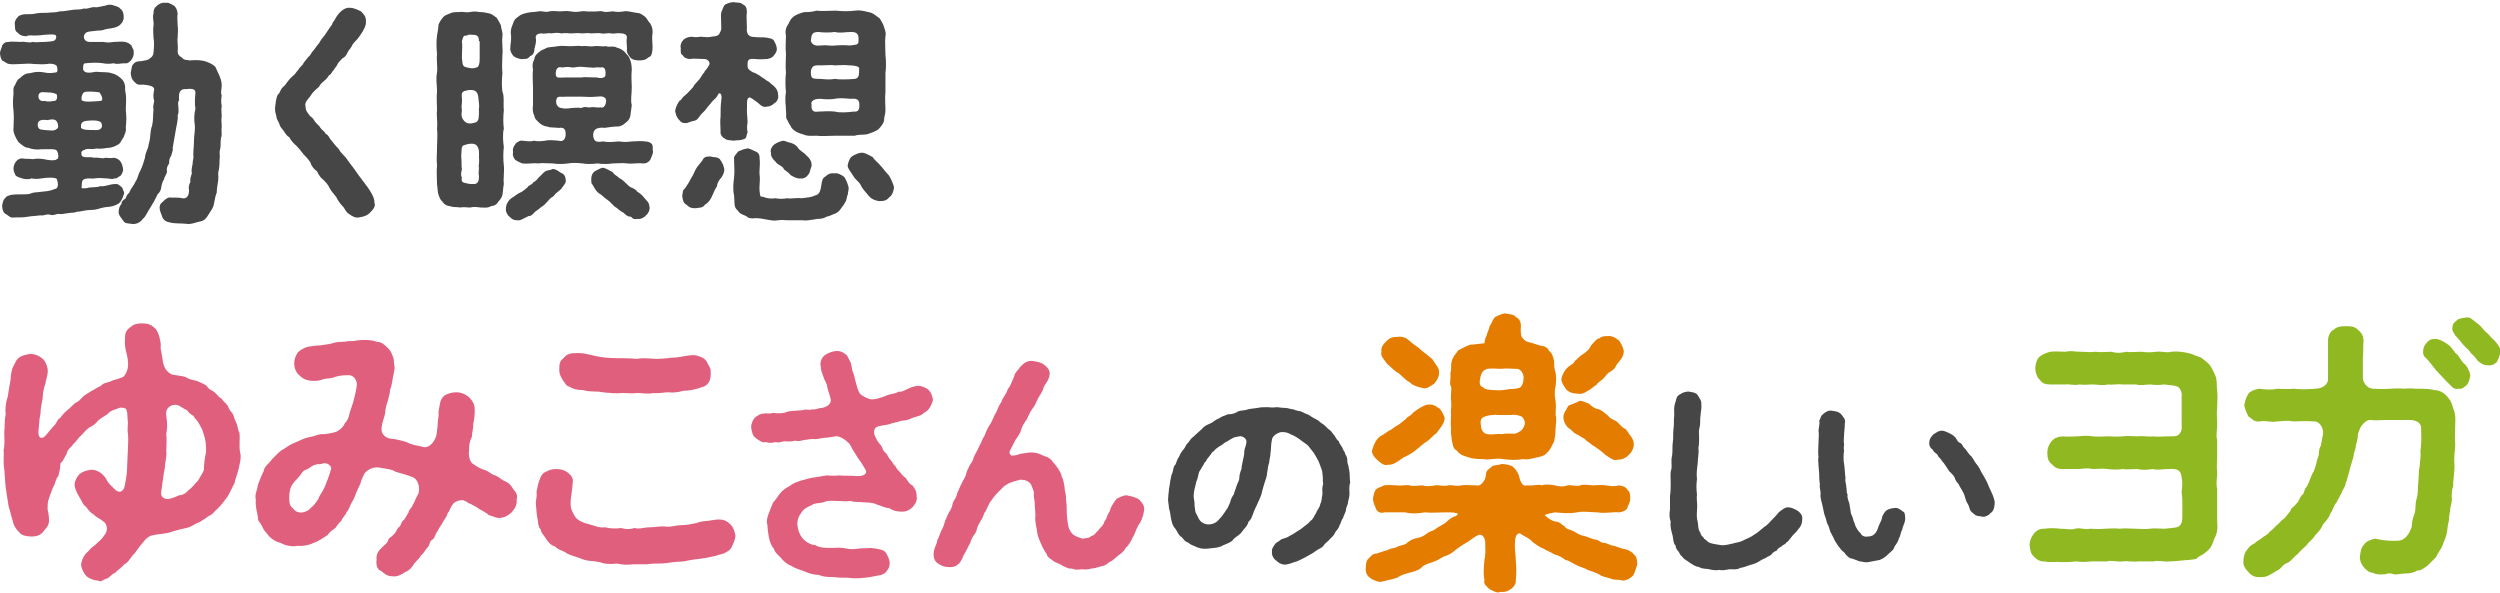 <?xml version="1.0" encoding="UTF-8"?> <svg xmlns="http://www.w3.org/2000/svg" version="1.1" id="レイヤー_1" x="0" y="0" viewBox="0 0 351.8 83.4" xml:space="preserve"><style>.st0{fill:#464646}</style><path class="st0" d="M16.6 28.7c-.4.2-.6.3-1.2.4-.3 0-1 .1-1.6.3-.6.2-1 .1-1.7.2-.6.1-1 .2-1.3.2-.4.2-.9.1-1.2.2-.4 0-.9.2-1.3.1-.5 0-.8.3-1.3.1-.6-.1-.8.2-1.3.1-.7.1-1.3.1-1.8.2s-1.3.1-1.9.1c-.6.1-.7-.2-1.2-.5-.3-.1-.5-.6-.5-1.2.1-.4.1-.7.4-1 .2-.3.5-.4 1-.5.7-.1 1.7 0 2.4-.1.7-.3 1-.2 1.6-.3.6-.1 1 0 2-.4.7-.1.4-1.1.3-1.4-.2-.3-1.6-.2-2.1-.1-.7.1-1 .1-1.5 0-.3.2-1 .1-1.3 0-.4-.1-.8-.3-.9-.4-.1-.3-.3-.5-.3-1 0-.6.5-1.5 1.3-1.4.5.1.8 0 1.4.1.6-.1.8-.1 1.6 0 .4.1 1.5.3 1.8 0 .2 0 .3-.5.1-1-.1-.3-.3-.4-.8-.4H5.9c-.8.1-1.4 0-1.9-.2-.5 0-.9-.4-1.4-.8-.4-.6-.8-1.4-.7-2 0-.7.1-1.4 0-2.4-.1-.8-.1-1.5 0-2.4 0-.3-.1-.9.2-1.2.2-.4.3-.8.7-1 .4-.4.8-.7 1.4-.7.5-.1.9-.3 2.1-.1.3.1 1 .1 1.5 0 .4 0 .3-.5.2-.9-.2-.3-.9-.4-1.3-.3-.8.1-1.4 0-2 0C4 8.9 3.6 9 3 9c-.6 0-1.3.1-1.7 0-.3 0-.6-.3-1-.5-.2-.3-.3-.7-.3-1.1 0-.2.3-.8.3-1 .2-.3.4-.5.9-.5.4-.1 1.1 0 1.7 0 .7-.1 1.1.2 1.7 0 .4.1.9 0 1.7 0 1-.1 1.5 0 1.6-.6.1-.5-.3-.5-1.7-.4C5.5 5 5 5 4.8 5c-.3 0-.7-.1-1.1.1-.4 0-.9-.1-1.2-.5-.4-.2-.4-.6-.4-1.1-.1-.4.1-.8.4-1.1.2-.3.8-.4 1.1-.4.6 0 1.1 0 1.4-.1.6-.1 1-.1 1.7-.1.7-.1 1.1 0 1.7-.2.6 0 1-.1 1.7-.2.5-.1 1.2 0 1.7-.2.6.1.9-.2 1.5-.2.4.1.8-.1 1.5-.2.3-.1.6-.2 1-.1.2.1.9.2 1.1.5.4.3.5.7.5 1.1.1.6-.4 1.2-.8 1.4-.6.3-1.2.3-1.7.4-.5.2-.8.2-1.1.2-.8.1-1.6.1-1.8.4-.4.4-.2 1.2.6 1.2h1.9c.6.1.9.1 1.5 0 .6 0 1-.1 1.6 0 .3.1.5.1.9.5.1.4.4.6.3 1 .1.3-.2.9-.3 1-.2.3-.6.6-.9.5-.7 0-1.1.2-1.6 0-.5.1-1.1.1-1.5 0-.6-.1-1.7-.1-2.4 0-.5-.1-.4.7-.4.9.2.5.8.5 1.8.3 1.1.1 1.6 0 2.2.2.5.1 1 .4 1.4.8.3.3.4.5.5 1 0 .4 0 .8.1 1.1.1.8 0 1.6 0 2.3.1.7.1 1.6 0 2.4.1.7-.2 1-.3 1.4-.4.5-.4.9-.9 1.1-.3.2-.9.4-1.2.4-.4 0-.8.2-1.8.1-.5.2-1.3-.1-1.6.2-.5.1-.5.4-.4.8.3.4 1.2.1 1.7.3.7-.1 1.2.2 1.6 0 .4 0 .8.1 1.2 0 .9.1 1.2.8 1.3 1.5.1.3-.1.7-.3 1-.4.2-.6.5-.9.4-.4.2-.6 0-1.2 0-.4 0-.8-.1-1.6 0-.2.1-.9-.1-1.4.1-.4.1-.4.6-.4 1-.1.2 0 .3.2.3s.5 0 .8-.1c.8-.1 1.1 0 1.6-.2.7.1 1.3-.3 2.1-.3.5-.1.8.4 1 .5.1.4.4.7.2 1-.1.4-.4 1.1-.8 1.3zM6.7 16.9c-.9-.1-1.4 0-1.4.7.1.7.4.6 1 .7.4 0 1.3.2 1.6-.1.4-.2.3-.5.2-.9-.2-.5-.6-.6-1.4-.4zm-.4-2.7c.7.2.9 0 1.4 0 .3-.1.4-.4.3-.9-.3-.2-.7-.3-1.4-.3-.9-.1-1.1 0-1.2.5 0 .6.4.8.9.7zm7.3 4.1c.5 0 .9-.3.7-.9-.1-.5-1.2-.5-2.1-.4-.9.1-.8.6-.8 1 .3.3.9.3 2.2.3zm.6-4.1c.4-.1.1-.8-.2-1.2-.6-.1-1.9-.2-2.2 0-.3.3-.4.8-.3 1.1.3.3 1.4.2 2.7.1zm17-.8c-.1.6-.1 1.1 0 1.5-.1.5 0 1 0 1.5-.1.4 0 .8 0 1.5-.1.6.1 1.1-.1 1.5-.1.5 0 .8-.1 1.5-.2.6 0 1-.1 1.5 0 .4 0 .8-.1 1.5-.2.6 0 .8-.1 1.5s-.2 1.2-.2 1.7c-.2.4-.3 1.2-.4 1.6-.1.6-.4.9-.7 1.4-.4.7-.7 1-1.4 1.1-.5.1-1.1.4-1.7.3-.7-.1-1.7 0-2.4-.2-.5-.1-.7-.2-1-.6-.1-.3-.3-.8-.4-1.1-.1-.6 0-.9.4-1.2.2-.2.7-.7 1.1-.6.9 0 1.3 0 1.7.1.6.1.9-.4.9-1.1-.1-.4 0-.9.2-1.2-.1-.4.1-.9.2-1.2-.1-.3 0-.9.1-1.3 0-.6.2-.9.1-1.2 0-.8.1-1.5.1-2.2 0-.7.2-1.4.1-2.2-.1-.6-.1-1.4.1-2.2-.1-.6-.1-1.3 0-2.2 0-.6-.4-.6-1-.6-.2.1-.8-.1-1.1.3-.3.3-.2 1.1-.2 1.4-.1-.2-.2.4-.1.8 0 .3.1.9-.1 1.2.1.6-.2 1.6-.3 2.3-.1.7-.3 1.6-.4 2.3.1.4-.2.9-.2 1.1-.3.4-.3.8-.3 1.1-.2.3-.4.6-.3 1.1 0 .4-.4.8-.4 1.1-.2.3-.3.6-.4 1.1 0 .3-.2.8-.5 1l-.5 1c-.3.5-.4.7-.6 1-.4.6-.6 1.2-1 1.5-.4.6-1.1.8-1.6.7-.6-.1-.9 0-1.2-.5-.2-.3-.6-.7-.6-1.1 0-.5.1-.9.4-1.2 0-.4.2-.5.6-.8.1-.4.2-.5.5-.8.2-.6.6-.9.9-1.6.3-.4.3-.9.7-1.6.2-.4.4-1 .6-1.7 0-.2.1-.6.3-1.1.2-.4.2-.8.3-1.1.2-.6.1-1.6.4-2.3.2-.9.1-1.4.2-2.3-.1-.3 0-.7.1-1.2-.2-.6-.1-1.1 0-1.6 0-.5-.7-.6-1.6-.7-.8.1-.9-.1-1.3-.5-.2-.2-.4-.6-.4-1.2.1-.3.1-.9.3-1.1.2-.3.5-.5 1.2-.5.4-.1 1-.1 1.2-.4.2-.1.5-.4.5-.8.1-.9.1-1.6 0-2.1 0-.6-.1-1 0-1.7.1-.6-.2-1 0-1.7 0-.5.1-.8.5-1.1.2-.2.7-.5 1.2-.4.4-.1.8.2 1.2.4.3.3.4.5.5 1.1-.1.6 0 1.1 0 1.7.1.6 0 1.1 0 1.7-.1.4.1 1.1 0 2 0 .3.2.6.6.8.3.4.6.3 1.1.4 1-.1 1.7 0 2.1.1.6.2 1.1.4 1.5.8.2.4.4.9.6 1.3.1.3.3.7.3 1.3 0 .5-.2 1.1 0 1.4zM52 30c-.3.3-.8.5-1.5.6-.5.1-1-.2-1.4-.5-.5-.3-.5-.7-.9-1.1-.3-.3-.6-.7-.9-1.3-.4-.5-.6-.7-.9-1.2-.2-.5-.6-.9-.9-1.2-.4-.3-.6-.6-.9-1.2-.3-.2-.8-.7-.9-1.2-.3-.5-.7-.9-1-1.2-.3-.4-.7-.9-1-1.2-.4-.3-.8-.8-1-1.2-.4-.2-.5-.5-.8-.9-.2-.3-.5-.5-.6-1-.1-.3-.4-.6-.4-1-.1-.4-.2-.6-.2-1.2.1-.7.1-1.3.4-1.9.3-.2.3-.5.5-.8.3-.4.5-.4.7-.8.2-.2.4-.6.9-1 .4-.3.4-.5.8-.9.1-.3.6-.6.7-.9.1-.2.4-.5.7-.9.3-.2.4-.6.7-.9.3-.3.4-.6.7-.9.2-.2.3-.6.7-1 .2-.2.4-.6.7-1 .2-.4.6-.7.6-1 .3-.3.4-.7.8-1.2.5-.6 1.1-1 1.7-.9.5 0 1.1.3 1.5.5.5.5.7.8.7 1.4 0 .7-.2.9-.5 1.5-.4.6-.6.9-.9 1.2-.2.2-.5.5-.6.8-.2.4-.5.6-.6.9-.2.4-.3.6-.7.8-.2.2-.6.6-.7.8 0 .2-.5.7-.5.8-.4.4-.3.6-.7.8-.3.5-.6.7-.7.8-.4.3-.6.6-.7.8-.3.3-.9.7-1.2 1.3-.3.4-.9.9-.7 1.5 0 .6.3.9.7 1.4.4.2.5.6.7.8.2.3.5.4.7.8.2.3.6.5.7.8.4.2.5.5.7.8.5.6.7.9 1.2 1.4.2.5.9 1 1.2 1.5.4.6.7.9 1.1 1.5.3.4.7 1 1.1 1.5.3.4.7.9 1 1.4.3.5.6 1 .6 1.7.2.4-.2.9-.7 1.4zm18.9-14.5c-.1 1-.1 1.8 0 2.6-.2.8-.1 1.9 0 2.6-.1.8-.1 1.7 0 2.6.1.7-.1 1.9 0 2.6-.1.4-.1 1.1-.2 1.5-.1.5-.5.9-.6 1-.2.4-.6.6-1 .6-.4.3-1 .2-1.5.2-.6-.1-1.1-.1-1.4 0-.6 0-1-.1-1.4 0-.5-.1-1.1 0-1.5-.2-.4 0-.9-.3-1-.6-.3-.2-.4-.5-.6-1-.1-.3-.1-.7-.2-1.5 0-.9-.1-1.7 0-2.6-.1-1 0-1.6 0-2.6 0-.9.1-1.7 0-2.6.1-1-.1-1.8 0-2.6 0-.8-.1-1.6 0-2.7 0-.9-.2-1.6 0-2.6.1-.9-.1-1.6 0-2.6-.1-.9-.1-1.9 0-2.6.1-.6.2-1.1.2-1.5.1-.3.4-.8.6-1 .2-.3.5-.4 1-.6.4-.2.7-.2 1.4-.2.3-.1.9.1 1.4 0 .5-.1.9-.1 1.4 0 .6 0 .9.1 1.4.2.4.1.8.5 1 .6.1.2.5.8.6 1.1 0 .5.3.9.2 1.5-.1 1 .1 1.9 0 2.6 0 .7-.1 1.6 0 2.6-.1 1-.1 1.9 0 2.6.3.7.1 1.6.2 2.6zm-3.5 6.7c0-.6.1-1.2-.3-1.7s-1.4-.2-1.7-.1c-.6.1-.4.8-.5 1.6.1.7 0 1.4.1 1.8-.1.5-.2.8 0 1.2-.1.5 0 .7.7.8.2.1.7.1 1.1.1.5-.1.6-.5.6-1.1-.1-.4 0-.8 0-1.2-.1-.3.1-.8 0-1.4zm0-7.7c-.1-.4 0-1.2-.4-1.6-.3-.3-1-.3-1.6-.1-.7.2-.3.9-.4 1.7 0 .2-.1.5 0 1-.1.7-.1 1.1.4 1.6.4.4 1 .3 1.6.1.4-.2.4-.8.4-1.7-.1-.1.1-.2 0-1zm0-8.7c0-.5-.1-.9-.8-.9-.5 0-.6-.1-.9.1-.6 0-.5.2-.7.8.1.7 0 1.1 0 2.4.1.5 0 1 .4 1.2.6.2 1.2.3 1.6.1.2 0 .3-.1.4-.4.1-.3.1-.6.1-1V5.8zm12.2 19.5c.1.3-.1.6-.5 1.1-.2.4-.8.6-1.2 1.2-.3.2-.5.3-.8.7-.4.4-.5.6-.9.8-.3.3-.8.6-.9.7-.4.4-.5.6-.9.6-.5.2-1.2.7-1.5.6-.6 0-.8-.1-1.2-.5-.3-.2-.6-.8-.5-1.2 0-.6.4-1.2.9-1.5.2-.1.8-.6 1.1-.7.3-.1.6-.4 1-.7.2-.4.6-.3.9-.8.4-.1.6-.6.9-.8.3-.3.6-.7 1-.8.4-.1.6-.1.7-.2.3-.1.8.2 1.2.5.6.2.7.7.7 1zM71.9 4.9c-.1-.7.1-1.1.3-1.6.1-.4.3-.7.8-1 .3-.3.8-.4 1.2-.5.4-.1 1.1-.1 1.6-.2s1 .2 1.5 0c.4-.1 1.1 0 1.5 0 .5 0 .8-.1 1.5 0 .4.1.9.1 1.5 0 .5-.1.9.1 1.5 0 .3.1 1.1-.1 1.5 0 .4.2 1 0 1.5 0 .4.1.9.1 1.5 0 .4-.1 1.1.1 1.7.2.6 0 .9.3 1.2.5.4.3.4.6.8 1 .3.5.4 1 .3 1.6-.1.7.1 1.4 0 2.2-.1.6-.1.8-.6 1-.4.4-.9.4-1.3.4s-.9-.1-1.1-.3c-.2-.2-.6-.7-.6-1.1.1-.4-.1-1.1 0-1.7.1-.4-.2-.7-.8-.7-.6-.1-1 .1-1.4 0-.4-.1-.9.1-1.4 0-.3-.1-.9 0-1.4 0-.6-.1-.8 0-1.4 0-.3-.1-1 0-1.4 0-.5 0-.8-.1-1.4 0-.4-.1-.8-.1-1.4 0-.5-.1-.9.1-1.4 0-.6 0-.9.3-.8.7.1.5-.1 1.1-.2 1.5 0 .6-.3.9-.6 1-.3.4-.5.4-1 .4-.4.1-1-.2-1.2-.3-.3-.2-.5-.6-.6-1 0-.9.2-1.3.1-2.1zm20 16.5c-.1.5-.3.8-.4 1.1-.3.4-.6.5-1 .5-.8-.1-1.6.1-2.2 0-.6-.1-1.5 0-2.1 0-.6.1-1.5.1-2.1 0-.9.1-1.6.1-2.1 0-.8-.1-1.6-.1-2.1 0-.6.1-1.6.1-2.1 0-.8 0-1.5-.1-2.1 0-.6-.1-1.3.1-2.2 0-.3-.1-.7-.3-1-.5-.3-.4-.4-.7-.3-1.1-.1-.3 0-.7.3-1.1.1-.2.7-.6 1-.5.4 0 1 .2 1.6 0 .5.1.9.1 1.6 0 .4-.1.9-.1 1.9 0 .6.2 1-.2 1-.9 0-.8-.3-1-1-.9-.7-.1-1.2 0-1.6-.2-.5 0-1-.4-1.1-.5-.3-.3-.7-.6-.7-1-.2-.3-.3-.9-.2-1.5v-2.5c0-.9-.1-1.8 0-2.5-.1-.6-.1-.9.2-1.5 0-.4.4-.8.7-1 .3-.3.8-.4 1.1-.6.5-.1 1-.1 1.5-.2s1.1 0 1.7 0c.7 0 1.2-.1 1.7 0 .6-.1 1 .1 1.7 0s.9.1 1.7 0c.4.2 1-.1 1.5.2.4.1.8.3 1.1.6.3.4.7.7.7 1 .2.3.3 1 .3 1.5-.1.9 0 1.9 0 2.5 0 1-.2 1.8 0 2.5l-.2 1.5c-.1.5-.4.8-.7 1-.2.2-.6.5-1.1.5-.6 0-1.1.1-1.9.2-.2-.1-1 0-1.2.2-.4.3-.4 1-.2 1.4.2.4.6.4 1.3.3.9.2 1.8 0 2.2 0 .7.1 1.1.1 1.8 0 .7 0 1.2-.1 1.9 0 .4 0 .9.2 1 .5.1.2 0 .7.1 1zm-13.7-11c0 .7.5.5 1.4.5h2.2c.5-.1 1 0 2.2 0 .6.2 1.2 0 1.2-.3.1-1.1-.3-1.2-.7-1.1-.6-.1-.8.1-1.3 0-.6 0-1-.1-1.5-.1-.6 0-.7.1-1.2.1-.4-.1-.8-.1-1.4 0-.6-.2-.9.2-.9.9zm4.9 4.7c.5-.1.9.1 1.4 0 .5.2.8-.4.8-1-.1-.5-.6-.6-1.3-.5-1.1.1-1.6 0-2.2 0h-2.2c-.6.1-1.2-.2-1.3.4-.2.7.3 1.2.7 1.2.3.1.8.1 1.4 0 .5 0 .9-.1 1.4 0 .6-.3.9 0 1.3-.1zm8.3 14c.1.4-.2 1-.5 1.2-.2.3-.8.6-1.2.5-.4.1-.7 0-.9-.3-.5 0-.8-.3-1.1-.6-.5-.2-.8-.6-1-.7-.4-.2-.5-.5-.7-.6-.3-.4-.8-.6-1.4-1.2-.6-.3-.9-.8-1.2-1.4-.2-.1-.2-.4-.2-.8s.1-.8.5-1.1c.4-.2.7-.4 1.1-.5.6.1.9.4 1.4.6.2.4.6.5 1 .9.3.1.7.5.9.7.2.2.6.6.8.6.4.2.6.3.8.6.6.3.9.8 1.1 1 .6.6.5.7.6 1.1zm11.8-9.3c-.4-.1-.9 0-1.2-.3-.3-.1-.7-.6-.6-1 0-.7-.1-1.4 0-2.1 0-.8 0-1.5.1-2.3.1-.5 0-.8-.1-.9-.1-.1-.2-.1-.3 0-.2.5-.5.7-.9 1.1-.2.3-.7.8-.8 1-.2.3-.8.8-.9 1-.3.4-.4.6-.8.7-.2 0-.7.2-1 .3-.6.1-.9-.1-1.2-.5-.2-.2-.4-.6-.5-1.2.1-.6.4-1.1.6-1.4.3-.1.4-.5.7-.7.5-.4.8-.8 1.2-1.2.3-.6.8-.9 1.1-1.4.2-.3.2-.4.5-.7 0-.2.5-.6.6-.9.4-.5-.1-1-.6-1-.9 0-1.4-.1-2 0-.3 0-.8-.1-1-.5-.4-.2-.3-.7-.3-1-.1-.3 0-.8.3-1.1.2-.3.7-.5 1-.5.2-.1.6.1 1.2 0 .5-.1 1 .1 1.6 0 .3-.1 1 0 1.3-.4.2-.4.3-.5.3-.9 0-.9-.1-1.7 0-2.2.2-.3.2-.8.6-1.1.3-.1.6-.3 1.2-.3.2.1 1 0 1.2.3.5.2.6.6.6 1.1-.1.7 0 1.3 0 2.2-.1.9.3 1.3 1 1.3.7.1 1.1 0 1.8.1.4.1.8.1 1 .4.1.2.4.7.4 1.1.1.3-.2.8-.4 1-.2.3-.5.4-.9.5-.5 0-.9.1-1.8 0-1.1-.1-1 .3-1 1.1 0 .4.7.8 1.1.9.8.4 1 .7 1.3.8.2.3.6.3.8.6.5.4 1.1.8 1.1 1.7.1.4-.2 1-.5 1.1-.4.4-.8.5-1.1.5-.5.2-1-.3-1.2-.5-.5-.4-.8-.6-1.2-.8-.6.1-.3 1.3-.4 1.7 0 .6.1 1.4.1 1.8-.1.6-.1 1 0 1.4-.2.5-.1.9-.6 1-.5.2-1 .1-1.4.2zm-1.3 3.9c.1.3-.1.9-.4 1.3-.3.3-.6.8-.6 1.2-.3.4-.5 1-.7 1.4-.2.5-.6 1-1 1.2-.3.5-.8.4-1.3.5-.5 0-.8 0-1.3-.5-.4-.2-.5-.5-.6-1.2.1-.5 0-.8.4-1.1.4-.6.6-.9.9-1.5.3-.4.4-.9.8-1.5.3-.4.7-.8.9-1.2.4-.4.7-.2 1-.3.3.2.9 0 1.3.4.2.3.5.7.6 1.3zm17.5 2.6c.1.3-.1.7-.1 1.1-.2.3-.1.8-.4 1.1-.1.3-.4.6-.6.9-.1.2-.5.6-.9.7-.3.1-.6.3-1.1.4-.3.2-.7.3-1.2.3-.8.1-1.6.3-2.1.2h-2.1c-.5 0-.8-.1-1.4 0-.7.1-1 0-1.6-.1-.5-.1-1-.2-1.6-.2-.6.1-1 0-1.3-.3-.5-.2-.9-.3-1.2-.8-.6-.4-.4-1.3-.5-2.1-.2-.9-.1-1.7 0-2.5.1-1 0-1.6 0-2.6-.1-.4.3-.7.6-1.1.3-.1.6-.3 1.2-.4.3-.1.9.3 1.2.4.5.2.6.5.6 1.1.1.9-.1 1.7 0 2.3.1.8-.1 1.4 0 2.3.1.6 0 .7.5.7.4.2 1.1.3 1.7.2.6.1 1 .1 1.7 0 .6.1 1.3-.1 2 0 .7-.1 1.3-.1 1.9-.4.7-.1.8-.9.9-1.6.1-.5.1-.8.6-1.1.2-.2.6-.5 1.2-.4.5-.1 1 .2 1.4.5.3.5.4.7.6 1.4zm-10.4-6c.3-.2.7-.4 1.2-.5.3 0 .8.3 1.1.3.5.2.7.3 1 .7.2.4.8.6 1.2 1.1.4.3.8.9.7 1.5-.2.4-.2 1-.5 1.2-.2.4-.8.6-1.1.5-.4.1-1.1-.3-1.4-.5-.3-.5-.8-.5-1-1-.4-.4-.8-.4-1.1-.9-.3-.2-.7-.8-.6-1.2-.2-.4.2-1 .5-1.2zm1.6-10.1c-.1-.8 0-1.7 0-2.6-.1-.9 0-1.9 0-2.6-.1-.4-.1-.9.2-1.4.3-.4.3-.8.8-1.2.3-.3 1.1-.6 1.6-.7.5 0 1 0 1.7-.2.8.1 1.6 0 2.7 0 1 .1 1.9.1 2.7 0 .6-.1 1.1 0 1.9.2.7.1 1 .5 1.6.9.3.5.5.8.6 1.2.2.6.3.9.2 1.3-.1.8 0 1.6 0 2.6.1.8.1 1.9 0 2.6v2.6c-.1 1 0 1.8 0 2.6 0 .6-.2.9-.2 1.5-.1.4-.4.8-.8 1.2-.4.3-1 .5-1.6.7-.6.1-1.2 0-1.7.2h-2.7c-.9 0-2 .1-2.7 0-.5 0-1.3.1-1.9-.2-.5-.1-1.2-.4-1.6-.9-.2-.4-.4-.6-.6-1.1-.3-.3-.1-.8-.2-1.3 0-.8-.2-1.6 0-2.6-.1-1-.1-1.8 0-2.8zm3.6.6c.1.3.6.3 1.2.3 1.1.1 1.5.1 2.1 0 .4.1 1.7.1 2.8 0 .6-.1.6-.6.6-1.5 0-.3-.9-.4-1.3-.4-1-.1-1.6 0-2.1 0-.5-.1-1.2 0-1.9 0-.3 0-1.1-.1-1.3.3-.3.4-.2 1.1-.1 1.3zm1.2-4.4c1.1-.1 1.5.1 2.1 0 .4 0 1-.1 2.1 0 .5-.1 1.3 0 1.2-.6.1-1-.2-1.3-1-1.3-.9 0-1.6.2-2.3 0-.8.1-1.6.1-2.3 0-.9 0-1 .3-1.1 1.2.1.6.7.8 1.3.7zm5.5 8c-.2-.6-.6-.5-1.3-.5-1-.1-1.7-.1-2.1 0-.5.1-1.3.1-2.1 0-1.2 0-1.3.6-1.2.8-.1 1 .4 1.1 1 1 .6 0 1.4-.1 2.3 0 .6.2 2 .1 2.6 0 .8.1.9-.4.8-1.3zm4.2 13.4c-.4.5-.9.5-1.4.5-.7-.1-1.2-.4-1.5-.8-.5-.6-.9-1-1.1-1.5-.3-.5-.8-.8-1-1.2-.5-.8-.9-1.2-.8-1.6.1-.5.3-1 .6-1.2.3-.2.9-.5 1.3-.5.4-.1 1.2.4 1.6.6.3.5.9.9 1.1 1.2.3.3.7.9 1.2 1.4.3.5.7 1.4.7 1.7-.1.8-.4 1.2-.7 1.4z"></path><path d="M33.8 63.7c.2.8-.1 1.6-.2 2.2-.2.9-.5 1.5-.6 2.1-.4.7-.5 1.1-1 1.9-.5.7-.8 1.1-1.4 1.7-.4.3-.6.7-1 .9-.5.2-.5.4-1.1.7-.5.4-.9.4-1.1.6-.4.2-.7.4-1.2.5-1 .2-1.6.4-2.6.7-1.1.2-2.1.2-2.6.5s-.6.5-1.1 1.1c-.4.4-.8 1.2-1.2 1.5-.4.5-.7 1.1-1.2 1.3-.3.4-.8.7-1.3 1.2-.5.2-.6.5-1.1.8-.6.1-.8.6-1.3.3-.5 0-1.3-.3-1.6-.6-.5-.5-.7-1.1-.8-1.6.1-.9.6-1.6 1-1.9.4-.5.7-.7 1.1-1 .2-.3.6-.4 1.2-1.3.5-.6.4-1.4 0-1.8-.7-.6-1.2-.7-1.5-1.1-.4-.2-.7-.5-1.1-1.1-.5-.3-.6-.9-.9-1.3-.3-.5-.7-1.2-.7-1.8 0-.5.3-1.1.7-1.5.4-.3.9-.5 1.6-.6.5 0 .8.1 1.3.4.4.3.7.6.9 1 .2.5.8 1 1.3 1.5.7.5 1.2 0 1.3-.9.2-1 .3-1.8.3-2.7 0-.6.1-1.7.1-2.2s.1-1.6 0-2.2c-.1-.3 0-1 0-1.5-.1-.7 0-1.2-.2-1.8 0-.3-.7-.4-1-.3-.8.3-1.3.4-1.7.9-.3.2-1 .6-1.3.9-.4.5-.7.7-1.3 1-.3.2-.9.9-1.1 1.1-.3.2-.8 1-1.1 1.2-.4.6-.8.7-.9 1.3-.4.7-.5 1.1-.9 1.4 0 .8-.2 1.4-.3 1.8-.4.4-.4 1.1-.7 1.5-.2.4-.4 1.1-.6 1.6-.2.5-.2.9-.2 1.6.2.8.2 1.4.2 1.5 0 .8-.4 1.1-.8 1.6s-.9.7-1.7.7c-.7 0-1.4-.2-1.6-.5-.3-.3-.7-.7-.9-1.3-.3-1-.4-1.5-.7-2.5-.1-.8-.3-1.8-.4-2.6C.7 67.7.7 67 .6 66c-.2-1.1 0-1.8-.1-2.7.2-.6.1-1.8.1-2.5.1-.7 0-1.6.2-2.5-.1-.7 0-1.7.3-2.5.1-.9.3-1.7.4-2.5 0-.4.1-1.1.3-1.6.3-.5.4-1 .8-1.3.3-.3.9-.5 1.7-.6.5 0 1.1.2 1.6.6.4.3.7.9.8 1.5.1.9-.3 1.6-.3 2.1-.3.7-.4 1.6-.4 2.1-.1.5-.3 1.3-.3 2.1-.2.8-.2 1.8-.3 2.6 0 .9.5 1.1 1.1.4.5-.6.9-1.1 1.1-1.3.4-.3.4-.9.9-1.1.1-.2.6-.8 1-1.1.4-.3.6-.6 1.1-1 .5-.2.6-.4 1.1-.9.2-.2.6-.4 1.2-.8.3-.1.6-.4 1.3-.7.3-.4.7-.4 1.3-.6.5-.3.7-.2 1.7-.6.4-.1.8-1.1.8-1.5.1-.8-.1-1.5-.3-2.3-.2-.9-.1-1.4-.1-2 0-.4.2-.9.8-1.3.3-.3.8-.5 1.6-.5.7 0 1.3.2 1.7.6.3.2.5.6.7 1.2.1.5.3 1 .2 1.6 0 .3.2 1 .3 1.8.1 1 .6 1.7 1.3 2 1 .2 1.6.2 2 .4.4.3 1.1.4 1.5.5.4.2 1 .4 1.4.7.2.5.9.7 1.1.9.4.4.7.8 1 .9.2.4.7.7.9 1.1.1.4.4.7.7 1.1.2.6.2.7.5 1.3.2.6.2 1 .4 1.3.1 1.1-.1 1.9.1 2.8zm-5.1 2.4c0-.8.1-1.6.3-2.5 0-.8 0-1.6-.4-2.7-.1-.4-.3-.8-.6-1.3-.2-.4-.6-.7-.8-1.1-.3-.1-.8-.6-.9-.8-.4-.1-.8-.5-1.3-.7-.9-.2-1.8.4-1.6 1.5.2 1.3.1 2 0 2.5.1 1 0 1.8 0 2.4.1 1-.2 1.6-.2 2.4-.2.9-.3 2-.5 3.3-.2.9.5 1.2 1.1 1.1s1.1-.4 1.4-.5c.4 0 .9-.2 1.3-.7.3-.2.7-.6 1.1-1.1.4-.3.4-.6.7-1 0 0 .3-.5.4-.8zm43.5 2.7c.4.5.7.8.5 1.5.1.8-.3 1.3-.7 1.8-.6.5-.9.7-1.7.8-.5 0-1-.3-1.5-.4-.4-.4-1.1-.7-1.4-.9-.5-.4-.7-.4-1.2-.7-.4-.1-.4-.3-1-.5-.6-.1-1.4.3-1.5.6-.4.5-.4.9-.7 1.2-.2.7-.5.9-.7 1.3-.2.4-.6.9-.7 1.2-.3.3-.4 1-.7 1.2-.5.2-.4.9-.8 1.2-.4.5-.5.8-.9 1.1-.1.3-.5.6-.9 1.1-.3.5-.7 1-1.3 1.2-.4.3-1.1.7-1.7.6-.8 0-1.1-.3-1.6-.7-.7-.3-.8-.9-.7-1.7-.1-.4.1-1.1.7-1.6.3-.4.7-.5.9-1 .1-.5.4-.4.8-.9.3-.2.4-.7.7-1 .4-.2.3-.8.7-1 .4-.5.3-.5.7-1.1 0-.4.4-.5.6-1.1.2-.2.2-.5.8-1.6.2-.7 0-1.8-.7-2.2-.7-.3-1.7-.6-2.5-.8-.6-.4-1.3-.4-2.3-.6-1-.2-2 .5-2.2 1-.3.6-.4.9-.5 1.3-.2.4-.4.8-.6 1.3-.2.6-.4 1-.6 1.3-.3.5-.4 1.1-.7 1.3-.2.6-.7.9-.7 1.2-.3.3-.6.6-.9 1.1-.4.3-.8.5-1.1 1-.7.4-1.1.8-2 1.1-.5.3-1.6.5-2.2.4-.9.2-1.9-.1-2.4-.4-.9-.2-1.6-.8-2-1.4-.4-.4-.5-.7-.7-1.1-.2-.4-.6-.7-.5-1.1-.1-.6-.4-1.6-.3-2.5-.2-.7.2-1.3.3-2.1.2-.5.4-1.1.8-1.9.1-.7.7-1 1.2-1.7.6-.6 1-1.1 1.6-1.4.6-.4 1-.7 1.8-1 .5-.2 1.2-.6 1.9-.7.7-.1 1.3-.5 2-.4.7-.1 1.6-.2 2-.5.3-.2.7-.5.9-1 .4-.4.6-.9.7-1.5l.5-1.5c.1-.4.4-1.5.5-2.3.1-.6-.3-1.6-1.3-1.5-.8 0-1.4.1-1.9.3-.5.2-1.1.1-1.6.3-.5.2-.9.2-1.5.2-1-.1-1.4-.4-1.9-.9-.4-.4-.6-1-.6-1.5 0-.7.2-1.1.5-1.6.2-.2.7-.6 1.4-.8.6-.1 1.3-.2 1.8-.2.4-.1 1-.1 1.7-.3.6-.2.9-.2 1.7-.2.7-.2 1.1 0 1.7-.2 1.1-.1 2.1-.1 2.8.2.7 0 1.1.4 1.6.9.4.4.5.7.7 1.2.2.5.1 1 .2 1.3.1.5-.1.8-.1 1.1-.2.8-.2 1.5-.5 2.2 0 .4-.2 1.1-.3 1.5-.2.6-.4 1.3-.4 1.8-.1.7-.4 1.1-.5 2.1-.1.8.4 1.3 1.1 1.5 1 .1 1.7.3 2.4.5.7.4 1.5.5 2.4.7.7.2 1.5-.6 1.8-1.6.1-.8.2-1.3.2-1.8s.2-.9.1-1.5c.2-1.1.2-1.8.8-2.3.4-.3 1.1-.5 1.7-.5.6 0 1.2.2 1.8.7.4.4.8.9.8 1.7 0 .6 0 1.2-.2 2 0 .9-.2 1.3-.2 1.9-.3.5-.4 1.1-.4 2-.1.5.1 1.6.6 1.8.7.5 1.1.7 1.8.9.6.3.8.6 1.3.7.5.2 1 .7 1.3.8.6.2 1 .7 1.2 1.1zm-26.1-1.3c.2-.6.4-1.1.5-1.5.1-.4-.6-1.1-1.4-.7-1 0-1.3.3-1.6.5-.5.4-.7.2-1.1.7-.4.7-1 1.1-1.3 1.6-.4.5-.5 1.3-.5 1.9 0 .5 0 1.1.4 1.4.2.2.4.6 1 .7.4.1 1.2-.1 1.6-.6.5-.4.7-.7 1.1-1.3.1-.4.4-.7.7-1.3.3-.5.4-1 .6-1.4zm56.9 9.4c-.2.5-.6.7-1 .9-.3.2-.8.2-1.2.4-.4.1-1 .2-1.4.3-1.2.2-1.8.2-2.7.4-.7.2-1.2.1-1.9.2s-1.4.2-1.9.2c-.6 0-1.2 0-1.8.1h-1.9c-.9.1-1.5.1-2.4-.1-.8.1-1.7.1-2.4-.2-1-.2-1.6-.1-2.4-.4-.7-.3-1.6-.5-2.2-.8-.4-.4-1.1-.4-1.7-1-.7-.2-1.1-.8-1.4-1.3-.2-.3-.6-.7-.6-1.1-.3-.2-.4-.9-.4-1.2-.2-.9-.2-1.4-.3-2.5 0-.5.2-.9.1-1.6.1-.4.2-1.1.4-1.6.2-.6.4-1 .9-1.2.4-.2.7-.4 1.5-.4.7 0 1.2.2 1.6.5.5.4.8.8.7 1.4-.1 1.4-.3 2.2-.3 2.7s0 .9.2 1.3.4.9.8 1.2c.4.3.9.5 1.7.7.8.2 1.2.5 2.2.4.6.2 1.7.2 2.2.1.7.2 1.2.2 1.9 0 .7.2 1.3-.1 2.2-.1.8 0 1.4-.2 2.2-.1.7.1 1.4-.2 2.2-.2.8 0 1.6-.2 2.1-.3.5-.2 1.2-.3 1.6-.3.7-.1 1.1-.2 1.6-.2.6 0 1.1.2 1.6.7.4.4.6 1 .7 1.6-.1.8-.3 1-.5 1.5zM78.7 52.1c0-.7 0-1.3.6-1.7.4-.5.8-.7 1.6-.7 1.1-.1 2 .2 2.9.4.9.2 2 .3 2.9.3.9 0 1.8 0 2.9.1 1.1-.2 2 0 2.8 0 1.1 0 2-.2 2.8-.2.9-.1 1.8-.4 2.7-.3.7.2 1.1.3 1.5.8.2.5.7 1 .6 1.6.1 1.2-.4 1.9-1.3 2.1-.7.3-1.9.5-2.6.5-.6.2-1.5.3-2 .2-.7 0-1.4.2-2.2.1-.6.2-1.5 0-2.2 0-.7.1-1.4 0-2.1 0-.7.1-1.9 0-2.8-.1-.9-.2-1.8 0-2.7-.3-1 0-1.5-.2-2-.5-.4 0-.7-.7-.9-.9-.3-.5-.5-.9-.5-1.4zm51.3 6c-.3.4-1 .5-1.6.7-.5.3-1.1.4-1.5.4-.6.2-1.2.3-1.5.4-.4.2-1.1.2-1.8.4-.8.2-.7 1.1-.3 1.7.3.7.7.9.8 1.2.1.3.3.7.6.9.2.2.3.6.6.9.3.3.4.7.7.9.2.4.4.6.7.9.2.3.5.6.7.7.4.5.5.9 1 1.1.4.5.6.9.6 1.6.1.7-.3 1.1-.6 1.5-.5.4-.8.6-1.5.6-1 0-1.4-.3-1.8-.5-.5 0-1-.3-1.7-.5-.6-.3-1.4-.3-1.8-.3-.5-.1-1.4 0-1.9-.2-.8.1-1.1 0-1.8 0-.6 0-1.3-.1-1.8.1-.7.3-1.4.1-1.9.5-.5.2-1.1.5-1.4 1-.4.5-.6 1-.6 1.7.1.8.3 1.4.7 1.9.4.5 1.2 1 1.8 1 .7.4 1.3.4 2.3.4.8 0 1.4-.1 2.1.1.6.1 1.2.1 1.7 0 .6-.1 1 0 1.7-.1.8.1 1.8.2 2.1.6.3.4.5.9.6 1.4 0 .6-.1.8-.3 1.1-.3.5-.6.6-.9.7-.6.1-1.3.3-2.3.4-.8.1-1.9.1-2.4 0-.7 0-1.4 0-2-.1-.9 0-1.3 0-2.1-.3-.6 0-1.4-.2-2-.5-.8-.3-1.3-.4-1.9-.8-.6-.2-1.2-.8-1.4-1.1-.4-.4-.9-.8-1-1.3-.4-.4-.6-1.1-.7-1.6-.1-.5-.2-1.3-.2-1.7-.2-.6 0-1.2.2-1.7.2-.6.4-1 .6-1.5.4-.4.6-.8 1-1.3s.8-.7 1.3-1c.5-.4 1.1-.6 1.7-.8.5-.1 1.3-.4 1.7-.4.6-.1 1.3-.2 1.8-.3.5 0 1 .1 1.8 0 .8.1 1.5 0 2.7.1.8 0 1.3-.4 1-.9-.4-.7-.8-1.3-1.1-1.7-.3-.5-.5-.8-.7-1.1-.2-.4-.3-.6-.5-.9-.5-.5-1.4-1.1-1.9-1-.8.1-1 .2-1.5.2-.4 0-.9.2-1.4.2-.6-.1-1.1.1-1.4.1-.3 0-.9.3-1.4.1-.6.2-1 .1-1.4.1-.6 0-.9.3-1.3.1-.4.1-1 .2-1.4 0-.5.2-1.1-.3-1.5-.6-.4-.3-.5-.8-.6-1.5 0-.5.3-1.1.5-1.3.5-.4.8-.6 1.3-.6.4-.1.8.1 1.2-.1.8.1 1.6.1 2.2-.2.6-.1 1.4-.1 2.2-.2.3-.2.7.1 1.2-.1.5.1.8-.2 1.4-.2.9-.2 1.3-.7 1.2-1.2-.1-.6-.4-1.2-.5-1.8 0-.4-.4-.9-.5-1.3-.2-.6-.4-1-.4-1.5-.2-.8.3-1.5.7-1.7.3-.2 1-.5 1.5-.5.4 0 .7 0 1.2.4.4.2.4.5.7 1 .3.5.2 1 .4 1.5.2.4.3 1 .4 1.4.2.7.3 1.2.6 1.7.3.3 1.2.8 1.7.8.7 0 1-.2 1.4-.3.4-.1.7-.3 1.1-.4.4-.1.8-.1 1.3-.4.4.1.6-.1 1.3-.4.6-.3 1.1-.4 1.5-.4.4 0 1.1.3 1.4.6.3.3.5.8.6 1.4-.3.9-.6 1.5-1.3 1.8zm30.3 12.2c.4.4.8.9.7 1.5-.1.8-.4 1.6-.8 2.1-.4.7-.5 1.3-.8 1.7-.2.5-.6 1.2-1 1.5-.2.5-.8.9-1.2 1.2-.5.4-.6.6-1.1.8-.4.4-.9.6-1.2.6-.6.2-1 .3-1.3.3-.3.1-1 .2-1.4.1-.5.1-.9.1-1.4-.1-.4.1-.8-.2-1.3-.4-.4-.3-.9-.4-1.2-.6-.3-.3-.9-.5-1-1-.4-.6-.7-1.2-.9-1.7-.3-.6-.5-1.4-.5-1.8-.1-.5-.3-1.4-.2-1.9 0-.7-.1-1.3-.1-1.9 0-.4-.2-.8-.1-1.3 0-.3-.3-.9-.4-1.2-.3-.5-.9-.7-1.5-.7-.8.2-1.6.4-2.1.8-.3.1-.6.6-.9.8-.3.3-.6.7-.8.9-.3.5-.5.6-.7 1.1-.2.3-.3.8-.6 1.1-.1.4-.3.8-.5 1.1-.2.3-.4.7-.5 1-.1.7-.5 1-.7 1.4-.2.4-.3.9-.5 1.1-.1.3-.3.6-.5 1-.3.4-.3.7-.5 1-.3.6-.9 1.1-1.8 1-.7 0-1-.2-1.5-.5s-.7-.9-.6-1.6c.1-.8.5-1.2.5-1.7.3-.5.3-.8.6-1.4.2-.3.4-.9.5-1.3.2-.4.3-.8.6-1.3.3-.4.4-.8.5-1.3.3-.5.5-.8.6-1.3.3-.6.4-1 .6-1.3.1-.3.5-.9.6-1.2.1-.5.3-.9.5-1.3.1-.3.5-.6.6-1.2.2-.5.6-1.1.8-1.6.3-.5.4-1 .8-1.6.1-.4.5-1.2.8-1.6.3-.5.5-1.2.8-1.6.2-.4.3-.9.7-1.4.1-.5.7-1.1.9-1.8.4-.5.6-1.1.9-1.8.1-.6.6-.9.8-1.3.4-.4.9-1 1.8-.9.5.1 1 .1 1.6.5.4.3.9.8.8 1.4-.1.8-.5 1.2-.8 1.7-.1.5-.4 1-.8 1.6-.3.6-.4 1-.8 1.5s-.6 1.1-.8 1.5c-.3.4-.7 1-.8 1.5-.1.4-.5 1-.8 1.4-.3.6-.5.9-.6 1.2-.3.4-.3.7-.1.9.1.2.6.1 1 0 .4-.2 1-.2 1.5-.3.9-.1 1.5.1 2.3.5.5.1.8.4 1 .6.4.5.5.6.8 1 .2.3.6.9.6 1.3.3.4.3 1.1.4 1.4 0 .6.2 1 .2 1.4 0 .6.1.9.1 1.4 0 .5 0 1.2.1 1.9.1.6.1 1.2.6 1.8.4.5 1 .6 1.5.8.5-.1.9 0 1.3-.4.4 0 .6-.5 1-.8.1-.3.7-.6.8-1.2.3-.3.4-.9.6-1.2.2-.2.2-.6.5-1.1.3-.4.5-.9.8-1 .2-.1.8-.4 1.2-.4.6.1 1.4.3 1.8.6z" fill="#e05f7c"></path><path class="st0" d="M189.9 69.4c0 .5-.1.8-.2 1.2 0 .5-.3.7-.3 1.2 0 .2-.4.9-.4 1.1-.3.3-.3.8-.5 1-.1.5-.5.8-.6 1-.2.5-.5.7-.7.9-.3.4-.7.6-.9.9-.2.4-.7.5-1.1.8-.5.4-1 .6-1.3.8-.5.3-1 .5-1.4.7-.5.1-.8.3-1.3.4-.7.2-1.3-.2-1.6-.5-.3-.2-.7-.7-.6-1.3-.1-.3.2-.7.4-1 .2-.3.6-.4.9-.7.5-.2.8-.2 1.2-.5.2-.1.6-.3 1-.6.2-.1.8-.5 1-.7.4-.3.7-.5.9-.8.4-.2.5-.7.8-1.1.1-.4.5-.7.6-1.3.2-.3.2-1 .3-1.4 0-.5-.1-.8.1-1.4-.1-.4 0-.9-.1-1.4 0-.5-.2-.8-.4-1.4-.1-.4-.4-.8-.6-1.2-.2-.4-.5-.7-.8-1.1-.3-.5-1-.8-1.3-1.1-.4-.3-.9-.6-1.4-.8-.4-.2-.6-.3-1.2-.3-.5 0-1.3.5-1.4 1-.2.9-.1 1.4-.2 1.8 0 .6-.2 1.1-.2 1.5-.2.5-.2 1.1-.3 1.5 0 .4-.2.9-.4 1.5s-.3 1.1-.4 1.5c-.2.6-.5 1.1-.6 1.4-.2.4-.4.8-.6 1.4-.1.2-.2.7-.6 1-.1.4-.3.7-.6 1-.3.4-.5.7-.8.9-.3.2-.7.5-.9.8-.5.4-1.1.5-1.6.8-.5.2-1 .2-1.8.3-.8.1-1.5-.1-2-.4-.2 0-.6-.3-.9-.5-.4-.1-.5-.4-.8-.7-.5-.3-.6-.8-.9-1.2-.4-.4-.5-.9-.6-1.4-.1-.4-.1-.9-.3-1.5 0-.5-.2-1-.1-1.5 0-.5.1-.8.1-1.2.1-.4.1-.7.2-1.2s.1-.7.3-1.1c.1-.3.1-.9.4-1.1.2-.4.2-.7.5-1.1.1-.2.3-.7.6-1s.4-.8.7-1c.2-.3.4-.6.8-.9.4-.4.8-.7 1.1-1 .3-.4.7-.6 1.2-.8.3-.1.8-.6 1.2-.7.4-.3.8-.4 1.3-.6.5 0 1-.1 1.4-.4.5-.2 1-.1 1.4-.3.4-.1.8-.1 1.4-.2.3-.1.9-.1 1.4-.1.3 0 .7.1 1.2 0 .4 0 .7.1 1.2.1s.8.2 1.2.2c.4.2.7.2 1.1.3.4.2.8.4 1.1.5.4.3.8.5 1 .6.3.1.6.5 1 .7.4.3.6.6.9.8.3.2.4.5.7.8.1.2.4.7.6.8 0 .2.4.7.5.9.1.4.4.6.4.9.2.3.3.5.3 1 0 .4.2.6.2 1 .2.7.1 1.4.2 2-.2.6-.1 1.3-.1 1.5zm-14.5-7.3c0-.4-.6-.8-1-.7-.4.1-.8.1-1 .3-.3.1-.6.4-.9.5-.2.1-.6.5-.9.6-.4.3-.6.4-.8.7-.3.1-.4.5-.7.8-.3.3-.4.7-.6.8-.1.3-.3.5-.5.9-.3.4-.3.5-.4 1-.1.5-.3.8-.3 1-.2.8-.4 1.5-.3 2.1.1.5.1.7.1 1.1.1.3 0 .8.3 1.2.2.4.3.7.6 1 .2.2.7.4 1 .4.4 0 .8-.1 1.1-.3.2-.1.5-.5.8-.8.3-.4.5-.7.7-1 .2-.2.3-.6.5-1 .1-.4.2-.7.5-1.1.1-.4.3-.8.4-1.2.1-.4.4-.7.4-1.2 0-.3.1-.7.3-1.2 0-.3.1-.7.2-1.2.1-.4.2-.9.2-1.3s.3-.8.3-1.4z"></path><path d="M230.4 79.4c-.2.6-.3 1.1-.6 1.6-.3.3-.8.7-1.5.7-.4-.2-1.1 0-1.7-.3-.7-.2-1.3-.3-1.6-.6-.7-.3-.9-.4-1.6-.6-.4-.3-1.1-.4-1.6-.7-.5-.2-.9-.6-1.5-.7-.5-.4-.9-.6-1.6-.8-.6-.4-.9-.4-1.5-.8-.6-.2-.9-.5-1.5-.9-.4-.5-1.1-.8-1.6-1.1-.2-.2-.4-.2-.6 0-.2.2-.3.6-.3 1-.1 1.2.1 1.7.1 2.6.1 1 .1 2 0 2.9.1.5-.5 1.1-.7 1.2-.6.4-.8.4-1.5.4-.4.2-.9-.1-1.5-.4-.4-.4-.9-.7-.7-1.3-.2-.8-.1-1.8 0-2.9.2-.7.1-1.6.1-2.5-.1-.7-.5-1.1-1-.9-.8.4-1.3.9-1.7 1.1-.4.2-1.1.7-1.5 1-.4.4-1.1.8-1.6.9-.7.4-1.2.7-1.6.8-.6.2-1.3.4-1.6.8-.4.4-1.3.6-1.7.7-.7.2-1.1.3-1.7.7-.6.2-1.5.4-2.4.6-.5-.1-1.1-.3-1.4-.6-.4-.2-.7-.8-.6-1.5 0-.5.1-1 .4-1.2.2-.2.5-.7 1.1-.7.4-.1 1.1-.4 1.6-.5.4-.3 1-.2 1.4-.5.5-.2 1.1-.2 1.4-.6.6-.4.8-.5 1.4-.6.4-.1.8-.2 1.4-.7.4-.3.7-.2 1.3-.7.6-.4.8-.4 1.3-.8.3-.3.7-.7 1.4-.9.3-.2.3-.4 0-.4-.3-.1-.8-.1-1.4-.1-1 0-2.2.1-3 0-1.1.2-2 .2-2.8 0h-2.9c-.5.2-1.1-.1-1.2-.6-.2-.4-.4-1-.4-1.3.1-.6.2-1 .4-1.3.2-.2.7-.4 1.2-.6.6-.1 1.1 0 1.8 0 .4.1 1.3-.1 1.8 0 .5.2 1.2 0 1.8 0 .5.2 1.1.1 1.8 0 .4-.1 1.1.2 1.8 0 .6-.1 1.2.2 1.8 0 .8-.1 1.1 0 2.2 0 .6.2 1.2-.7 1.3-1.4 0-.7.3-.8.8-1.2.2-.3.9-.2 1.4-.4.5 0 1 .1 1.5.3.5.4.7.8.9 1.2.2.7.4 1.7 1.1 1.5 1 .1 1.6-.2 2.2 0 .4-.2 1.3-.1 1.8 0 .7.2 1.3.2 1.8 0 .5-.1 1.2.2 1.8 0 .4-.2 1.3 0 1.8 0 .6 0 1-.1 1.8 0 .5.1 1.1.2 1.8 0 .4.1.9.1 1.2.6.4.4.4.6.4 1.3 0 .6-.3.8-.4 1.3-.2.4-.9.6-1.2.6-.9-.1-1.8.2-3 0-1 0-1.9-.2-2.9 0-1.1.2-1.9.1-3.1 0-.5.1-1 .2-1.2.3-.2 0-.2.1-.2.1s0 .1.1.1c.4.4.9.7 1.4.8.6 0 .8.4 1.3.7.2.4.8.4 1.3.7.2.1.9.6 1.4.6.3.1.8.3 1.4.5.7 0 .9.5 1.4.5.5 0 .9.4 1.4.4.7.2 1 .4 1.7.5.6.2 1 .5 1.2.8.3.2.4.8.4 1.3zm-37.3-16.1c.2-.8.6-1.5 1.1-1.9.7-.3 1.1-.8 1.5-.9.5-.4.7-.5 1.2-.8l1-.8c.1-.3.6-.3.9-.8.6-.4.7-.6 1.8-1.1 1.2-.3 1.5.3 2 .5.2.2.7 1.1.7 1.4-.1.8-.7 1.4-1.2 2.1-.4.2-.9.9-1.3 1.1-.6.4-.9.7-1.4 1.1-.4.4-1 .7-1.5 1-.6.2-.9.6-1.5.9-.5.3-.7.3-1.1.3-.5.2-1.1-.3-1.5-.7-.3-.2-.9-1-.7-1.4zm1.3-13.8c-.1-.6.2-1 .7-1.5.4-.4.8-.6 1.5-.6.9-.1 1.4.2 1.9.7.4.4 1.2.8 1.5 1.2.3.2 1.2.9 1.6 1.3.4.7 1 1.2.9 1.9 0 .6-.4 1.2-.7 1.5-.5.3-1 .8-1.6.6-.6-.1-1.5-.4-1.8-.8-.5-.2-1-.8-1.6-1.3-.5-.2-1.1-.9-1.6-1.3-.4-.6-1-1.1-.8-1.7zm9.7 3c.2-.5 0-1.1.2-1.7.2-.7.5-.9.9-1.5.4-.2.9-.5 1.7-.8.4 0 1.1-.1 2-.2 0-.3.1-.7.3-1.1.1-.5.4-.9.4-1.3.3-.3.4-.9.8-1.3.3-.1.7-.4 1.4-.5.3.1 1.3.1 1.5.5.6.3.8.8.7 1.7 0 .7 0 1.1.4 1.4.3.4.6.4 1.3.6.6.2 1.2.4 1.4.4.2 0 .7.2.9.7.5.3.6 1.1.7 1.4 0 .6 0 1.1.2 1.6.1.6.1 1.2 0 2-.2.8-.1 1.5 0 2 .1.7 0 1.3 0 2 .2.5 0 1.5 0 2 0 .7-.1 1.1-.2 1.7-.2.4-.6 1.3-.9 1.5-.4.6-1.2.7-1.7.8-.8.2-1.1.3-1.8.2-1 .2-2 .1-2.8 0-1.1-.2-1.9.2-2.8 0-.4 0-1.3 0-1.9-.2-.6-.2-1.3-.3-1.8-1-.6-.3-.5-.8-.7-1.4 0-.6-.2-.9-.1-1.6-.1-.8 0-1.5 0-2-.1-.4.1-1.2 0-2-.1-.7.1-1.5 0-2-.3-.4 0-1.1-.1-1.9zm4.2.7c-.1.5-.2 1.1.4 1.3.2.3 1 .4 1.7.4.3 0 .7.1 1.7-.1.3-.1 1 0 1.6-.2.3 0 .7-.5.7-1.5 0-.4-.3-1.2-1-1.2-.9 0-1.5-.1-2.1 0-.8 0-1.3-.1-2 0-.7.2-.9.7-1 1.3zm6.2 6.7c.2-.4 0-1-.4-1.3-.6-.2-.9-.3-1.5-.2h-1.8c-.6-.1-1.6.1-1.8.2-.7.2-.7.7-.6 1.3 0 .6.4 1.2 1 1.2.5.1 1.3-.1 2 0 .7-.2 1.4 0 1.9-.1.4-.2.9-.3 1.2-1.1zm5.9-5.1c-.2-.3-.6-.8-.7-1.4.1-.5.3-1.1.9-1.7.3-.3.9-.5 1-.9.3-.2.4-.4.9-.8.5-.3 1.1-.7 1.4-1.4.3-.3.8-1 1.2-1 .3-.3.7-.3 1.1-.3.7-.1 1.2.3 1.6.6.2.2.6.9.7 1.5 0 .8-.5 1.3-1 1.9-.2.5-.5.8-.9 1-.5.3-.7.7-1 1-.4.3-.9.7-1 .9-.4.2-.7.6-1.2.8-.5.4-1.1.5-1.3.4-.8 0-1.3-.2-1.7-.6zm7.2 4.6c.5.5.7.8 1.2 1 .4.7 1.1 1.3 1.1 2 .1.5-.3 1.3-.7 1.6-.4.5-1.1.7-1.6.7-.6.2-1.2-.4-1.7-.7-.4-.4-1.1-.9-1.4-1.1-.7-.4-.9-.7-1.3-.9-.2-.4-.7-.4-1.1-.8-.5-.1-.9-.6-1.1-.8-.5-.2-1-1-1-1.7 0-.6.4-1 .7-1.6.4-.2 1.1-.4 1.6-.7.5 0 .9.3 1.3.4.4.4.8.7 1.4.8.3.1.7.4 1.3.9.3.5 1 .6 1.3.9z" fill="#e47c00"></path><path class="st0" d="M253.6 73.1c0 .5-.1.8-.4 1.2-.3.3-.4.6-.6.7-.1.1-.4.4-.6.7-.3.3-.4.6-.6.6-.2.4-.5.3-.7.6-.2.1-.5.2-.7.6-.3.1-.5.2-.7.5-.3.3-.6.3-.8.5-.2.1-.5.2-.8.4-.4.3-1 .5-1.4.6-.4.1-1 .4-1.4.4-.4.3-1.1.2-1.5.2-.6.1-.9.2-1.5.1-.4.1-1 0-1.4-.1-.4-.1-.9 0-1.4-.3-.6-.1-.8-.3-1.3-.6-.3-.3-.8-.4-1.1-.9-.3-.2-.3-.4-.5-.7-.1-.1-.4-.4-.4-.8-.4-.4-.3-1.1-.5-1.7-.1-.4-.3-1-.2-1.7-.2-.5-.2-1.1-.1-1.7v-1.9c.1-.5.1-1.3.1-1.9 0-.8-.1-1.3.1-1.9.1-.6-.1-1.1.1-1.9.1-.7 0-1.2.1-1.9.1-.5 0-1.3.1-1.9.1-.5 0-1.1.1-1.9 0-.4-.1-1.2.2-1.9.1-.5.2-.8.6-1 .3-.2.7-.4 1.2-.4.5.1 1 .1 1.3.5.2.4.6.8.5 1.3.1.5-.1 1.1-.1 1.6-.1.5 0 1-.1 1.5-.2.6-.1 1.1-.1 1.5 0 .6 0 1.1-.1 1.5.1.9-.1 1.4-.1 2.2-.1.8-.2 1.5-.1 2.2-.1.8-.1 1.4 0 2.2-.1.6.1 1.4 0 2.1 0 .5-.1 1.1.1 1.7.1.5 0 1.1.4 1.6 0 .4.4.5.5.8.3.2.5.4.6.5.4.2 1 .3 1.7.4.6.1 1.1-.1 1.7-.2.5-.2.9-.1 1.6-.5.6-.3 1-.4 1.5-.8.4-.2.8-.6 1.3-1 .5-.3.8-.7 1.1-1 .2-.2.7-.7 1-1.1.5-.4 1-.8 1.4-.7.4 0 1 .3 1.3.5.4.3.7.7.6 1.2zm14.5-.1c0 .6-.4 1.1-.4 1.5-.3.5-.2.8-.5 1.3-.1.4-.3.7-.6 1.1-.1.5-.5.7-.8 1-.5.5-.8.7-1.3.9-.5.1-1 .2-1.6.3-.5.1-.8-.1-1.2-.1-.5-.2-.8-.3-1.1-.4-.3 0-.5-.2-.9-.6-.2-.4-.5-.4-.8-.9-.3-.3-.4-.6-.7-1-.2-.5-.4-.8-.6-1.2-.2-.5-.2-.8-.5-1.3-.1-.4-.2-.8-.4-1.3-.1-.6-.2-.9-.3-1.4-.1-.4-.3-1-.2-1.4 0-.5-.2-.9-.1-1.4-.1-.4-.1-1-.1-1.3 0-.4-.1-1-.1-1.3 0-.5-.1-.8 0-1.2-.1-.7 0-1.4 0-2 0-.6.1-1.3 0-1.7.1-.8.2-1.1.1-1.4.2-.3.2-.6.4-.8.4-.4.9-.7 1.4-.6.6.1.9.1 1.3.5.2.3.7.7.5 1.3 0 .8-.1 1.1-.1 1.6s-.1 1 0 1.2c0 .4-.1.7 0 1-.1.5-.1 1.4 0 1.9s.1 1.3.2 2c-.1.4.1.8.1 1.1.1.5 0 .9.2 1.2-.1.3.1.9.2 1.1.1.3.1.7.2 1.1 0 .4.2.8.3 1 .1.5.2.6.3.9.1.5.6 1.2.8 1.3.1.4.7.6 1 .5.7 0 1.1-.3 1.4-1 .1-.3.2-.6.4-1 .2-.3.2-.6.3-.9.1-.2.3-.6.6-.8.1-.1.7-.3 1-.3.5-.1.8.1 1.3.5.2 0 .3.4.3 1zm12-.8c-.2.3-.8.6-1.2.5-.2-.1-.5 0-.9-.2-.4-.3-.5-.4-.7-.6-.2-.4-.2-.7-.4-1-.2-.3-.3-.6-.4-1-.1-.4-.3-.7-.4-.9-.2-.3-.4-.7-.5-.9-.2-.2-.5-.6-.5-.8-.1-.3-.4-.6-.6-.8-.2-.1-.4-.5-.6-.8-.1-.1-.3-.5-.6-.8-.2-.4-.5-.5-.6-.8-.1-.3-.6-.4-.7-.8-.3-.2-.6-.6-.5-1.1 0-.5.4-.9.6-1.1.5-.3.7-.5 1.2-.5.2 0 .7.2.9.3.4.2.6.3.9.6.2.1.3.7.7.8.4.2.4.6.6.7.4.4.6.9 1 1.2.4.5.5.9.9 1.3.3.4.5 1 .8 1.4.3.6.5.8.7 1.4.2.4.3.7.5 1.1.2.4.3.8.4 1.2 0 .8-.2 1.4-.6 1.6z"></path><path d="M311.6 75.8c-.3.9-.5 1.4-1.2 1.9-.2.2-.7.5-1.1.7-.2.4-.9.3-1.3.4-.7 0-1.6.2-2.7.2-.7.1-1.6-.2-2.2 0h-2.2c-.9.1-1.6-.1-2.2 0-.7.1-1.5-.2-2.2 0h-2.2c-.9.1-1.4.1-2.2 0-.7.1-1.5.1-2.1.1-.9-.1-1.5.1-2.3-.1-.5.1-1.2-.3-1.5-.7-.5-.4-.5-1-.6-1.6 0-.5.2-1.1.6-1.6.4-.5.8-.7 1.5-.7.7-.1 1.4-.1 2.2 0 .8 0 1.6.2 2.1 0 .8-.2 1.4.2 2.1 0 .6 0 1.2.1 2.1 0 .5 0 1.3-.1 2.1 0 .7-.1 1.5 0 2.1 0 .8 0 1.5.1 2.1 0 .7-.1 1.3 0 2.1 0 .8-.1 1.8-.1 2.1-.4.4-.4.4-.9.4-1.3v-1.6c0-.5 0-1.2-.1-1.8 0-.5.2-1.2 0-2.1-.1-.9-.4-1.3-1.8-1.2-1 0-1.5.2-2.3 0-.7.1-1.3.2-2.1 0-.8 0-1.5.1-2.1 0-.6.1-1.4.1-2.1 0-.6-.1-1.3 0-2.1 0-.9-.2-1.6 0-2.1 0h-2.2c-.8 0-1.1-.3-1.5-.7-.5-.4-.6-.9-.6-1.6 0-.7.3-1.3.6-1.6.4-.5.8-.6 1.5-.7.6.1 1.6 0 2.2 0 .9-.1 1.6-.1 2.1 0 .6.1 1.6 0 2.1 0 .6 0 1.3.1 2.1 0 .7-.1 1.3 0 2.1 0 .8-.1 1.4.1 2.1 0 .7.1 1.3 0 2.6 0 .6 0 1 0 1.3-.5.3-.4.2-1 .2-1.6v-3.5c.1-.7-.3-1.3-.6-1.4-.4-.2-1.3-.2-1.8-.3-.9.1-1.3.1-2 0-.6 0-1.4.2-2 0h-2c-.6-.1-1.4.1-2 0-.6.2-1.6 0-2 0-.9 0-1.2.1-2 0-.7.2-1.4-.1-2 0h-2.1c-.6 0-1.1-.1-1.5-.7-.3-.2-.6-1-.6-1.6 0-.4.2-1.3.6-1.6.2-.2 1-.6 1.5-.7.8-.1 1.6 0 2.2 0 .7-.2 1.2 0 2.1 0 .9 0 1.2.1 2.1 0 .6.1 1.6 0 2.2 0 .7.2 1.3.2 2.1 0 .5.1 1.2 0 2.1 0 .9.1 1.3.1 2.1 0s1.5.2 2.1 0c1-.1 1.7 0 2.9.3.4.2.7.3 1.3.5.4.3.7.5 1.1.9.4.4.7 1.1 1 1.8.2.6.1 1.3.2 2s0 1.4 0 2.3c-.1.9 0 1.7 0 2.3 0 1-.2 1.7 0 2.3v2.3c0 .7-.1 1.3 0 2.3 0 .9-.2 1.5 0 2.3v4.5c.1 1.1 0 1.8-.4 2.5zm33.7-18.1c.3.8.2 1.3.2 2 0 .9-.1 1.8 0 3-.1 1.1-.2 1.9-.1 2.9 0 .9-.2 1.9-.2 2.9-.2.4-.2 1-.2 1.5.1.3-.1 1.2-.2 1.5 0 .5-.2 1.1-.2 1.8-.2.7-.2 1.4-.3 1.8-.2.8-.5 1.3-.6 1.7-.2.5-.6.9-.9 1.6l-1.2 1.2c-.6.4-.9.7-1.5.7-.4.3-1.1.4-1.6.4-.7 0-1.1.2-1.7.1-.2-.1-.6-.2-1.1 0-1 .1-1.4 0-1.8-.2-.4 0-.7-.2-1.1-.6-.5-.5-.8-1.2-.7-1.8.1-.6.1-1.1.6-1.6.2-.4 1-.7 1.5-.8 1.4.3 2.1.3 2.9.3.9 0 1.3-.2 1.9-1.1.2-.5.4-.7.4-1.1 0-.4.1-.9.4-1.7.2-.7 0-1.3.3-2.1.2-.8.1-1.3.2-2.2.1-.7 0-1.5.2-2.3 0-.7.2-1.3.1-2.1.2-1.3.1-2.6.1-3.1.1-.9-.7-1.3-1.6-1.3h-3.5c-.5 0-1.1.1-2.1 0-.5 0-.9.5-1.1.7-.4.5-.5 1.1-.6 1.3 0 .9-.3 1.4-.3 1.7 0 .5-.3.8-.3 1.4-.3 1-.5 1.6-.7 2.5-.2.5-.2.9-.4 1.2 0 .3-.2.7-.5 1.2-.1.4-.7 1.3-.8 1.6-.4.4-.6 1.3-.9 1.6-.2.7-.8 1.2-1 1.5-.3.7-.7 1.1-1.1 1.5-.4.7-.9.9-1.2 1.4-.4.4-1 .9-1.3 1.3-.5.3-.9 1-1.4 1.2-.7.2-.9.9-1.5 1.1-.7.4-1.4 1-2.3.9-.7.1-1.3-.2-1.7-.7-.5-.5-.8-1-.7-1.6 0-.4.1-1 .4-1.4.2-.2.4-.7 1.1-1 .4-.4.9-.6 1.1-.8.3-.3.8-.4 1.1-.9.5-.3.8-.8 1-.9.2-.1.7-.8 1-.9.2-.2.5-.6.9-1.1.1-.5.5-.5.9-1.1.3-.2.4-.8.7-1.1.4-.2.3-.9.7-1.2.4-.7.6-1.6 1-2.2.3-.7.4-1.5.7-2.3 0-.6.1-1 .3-1.3 0-.2.2-1 .3-1.6.1-.9-.5-1.9-1.4-1.8-1.1-.1-1.9 0-2.8 0-.9-.2-1.7 0-2.3 0-.9.2-1.6-.2-2.4 0-.8.1-1-.3-1.6-.7-.2-.4-.5-1-.6-1.6.2-.7.2-1 .6-1.6.2-.3.8-.6 1.5-.7.8.1 1.8.2 2.5 0 .7 0 1.5.1 2.4 0 .9.1 1.6.1 3 0 1.1 0 1.8-.7 1.8-1.3v-5.5c0-.6.3-1.3.8-1.5.4-.4.9-.5 1.7-.5.7 0 1.2 0 1.7.5.4.3.8.8.8 1.6-.1.8 0 1.5-.1 2.3v2.9c0 .4.4 1.4 1.4 1.5.9 0 1.5.1 2.4 0 .4 0 1.3-.1 2 0 .7-.1 1.4 0 1.9 0 .6 0 1.8 0 2.4.2.9 0 1.6.6 2 1.2.4.4.5 1.1.7 1.6zm1.6-6.4c.4.4.8 1.4.7 1.7-.1.4-.2.9-.5 1.2-.4.3-.6.6-1.2.5-.7.2-1.1-.6-1.6-1-.5-.5-.9-1-1.5-1.6-.5-.6-.9-1.2-1.4-1.7-.3-.2-.5-.6-.4-1.1 0-.4.2-.8.6-1.2.4-.4.7-.4 1.2-.4.4 0 1.2.4 1.7.8.6.4.9 1.2 1.3 1.4.4.5.6 1 1.1 1.4zm4.2-3.3c.6.7.9 1.2.7 1.8-.2.7-.4 1.1-.5 1.2-.2.2-.7.5-1.2.4-.7 0-1.2-.4-1.5-.7-.2-.3-.5-.7-.9-1-.2-.4-.5-.6-.8-.9-.5-.5-.8-1-1.4-1.6-.2-.4-.5-.7-.4-1 0-.6.2-.8.6-1.1.3-.3.6-.3 1.2-.4.7-.2 1 .3 1.7.8.6.4.8.9 1.3 1.3.4.3.7.8 1.2 1.2z" fill="#90b821"></path></svg> 